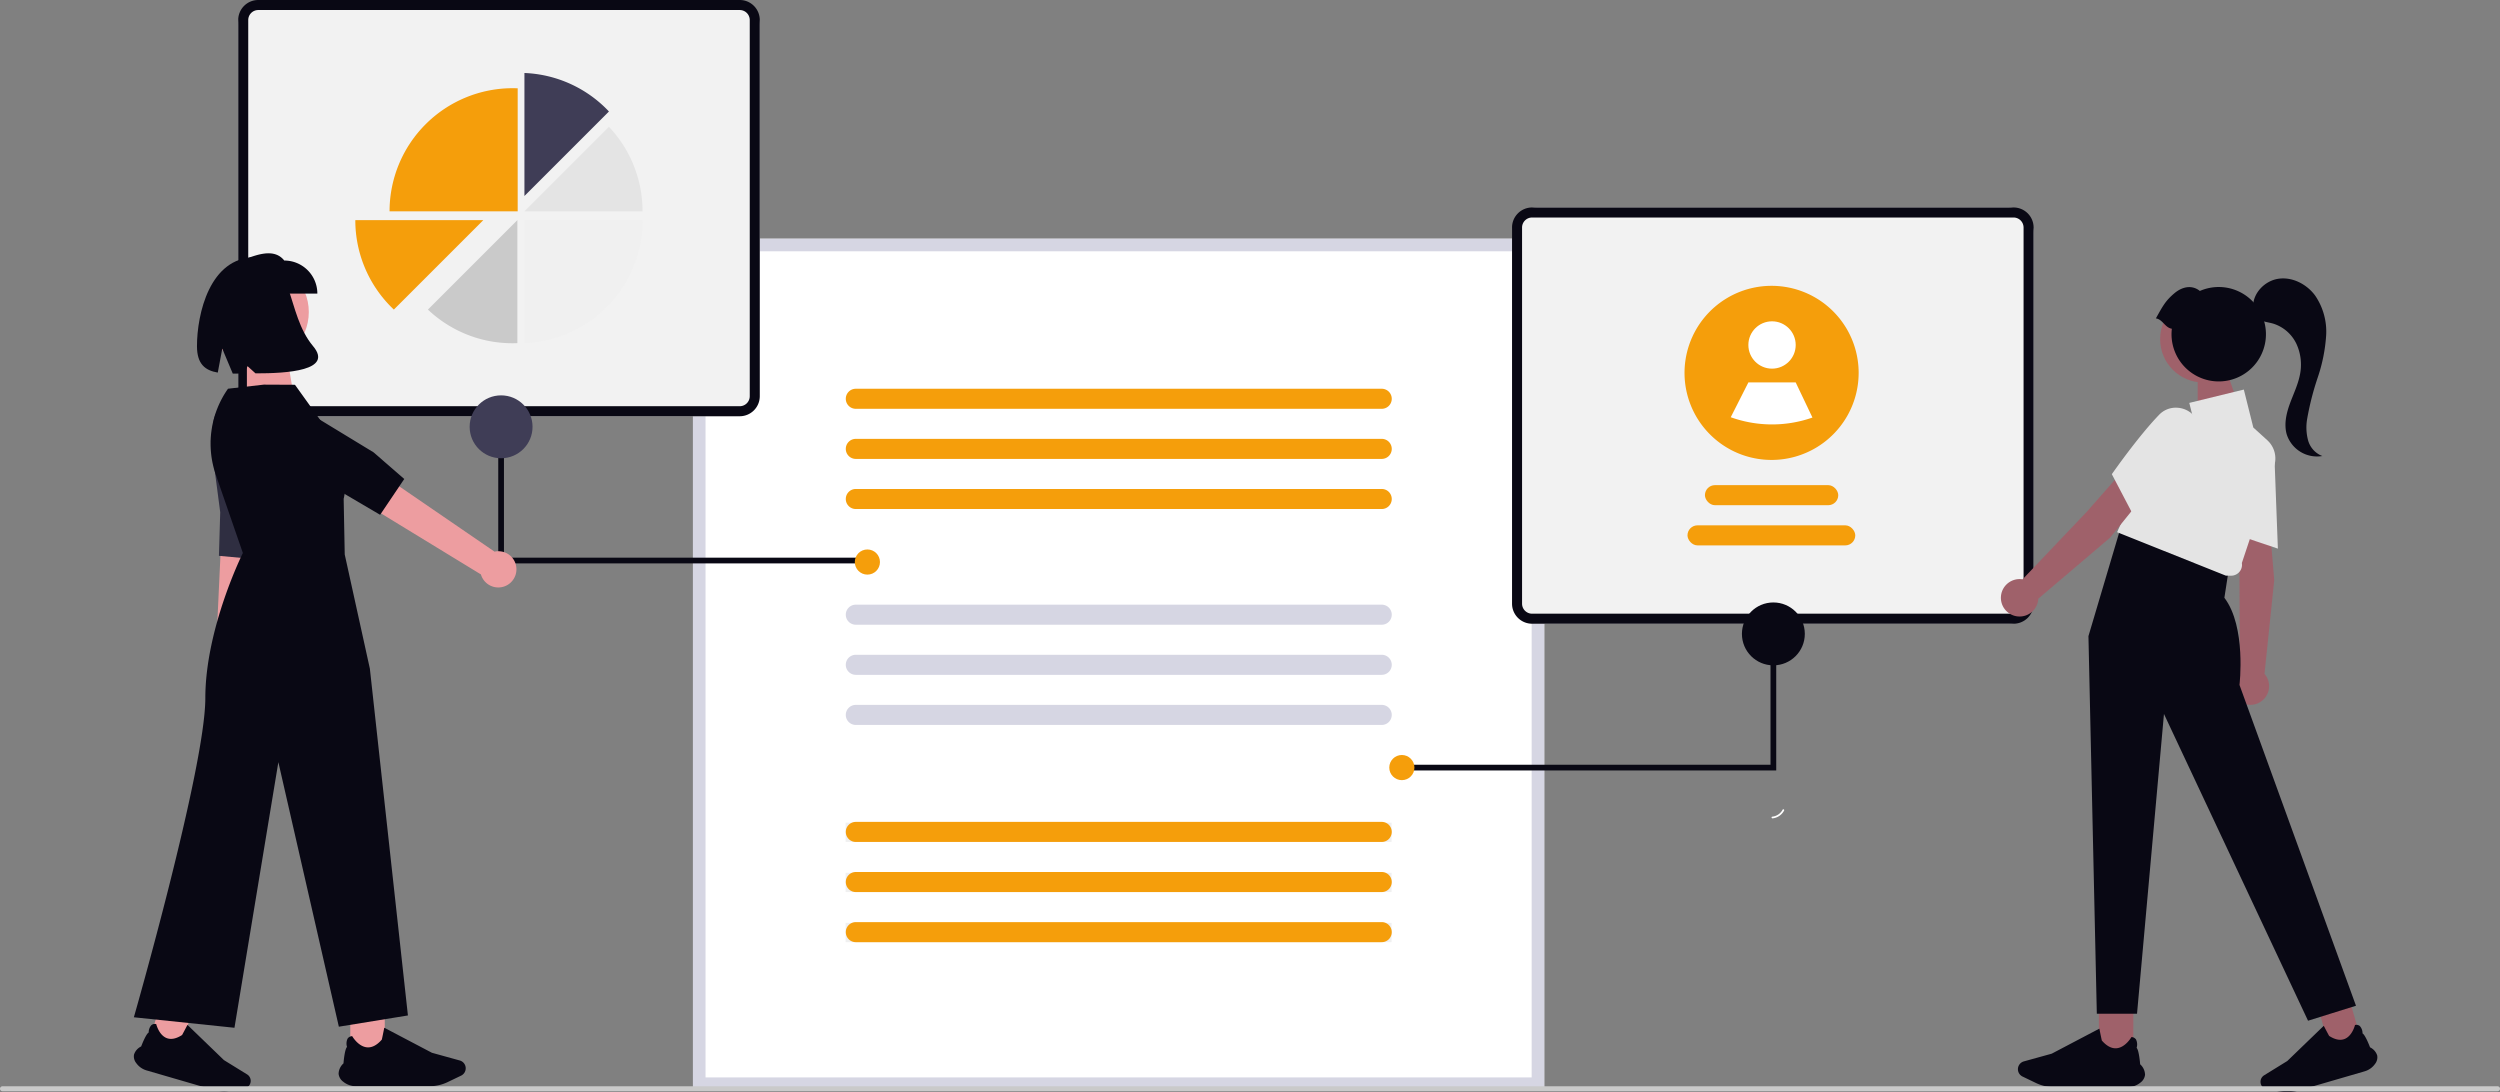 <svg xmlns="http://www.w3.org/2000/svg" width="800" height="349.495" viewBox="0 0 800 349.495" xmlns:xlink="http://www.w3.org/1999/xlink" role="img" artist="Katerina Limpitsouni" source="https://undraw.co/"><rect x="0" y="0" width="800" height="349.495" fill="#808080" stroke="none"/><g transform="translate(-550 -315.111)"><path d="M650.259,592.719H377.849V320.309h272.41Z" transform="translate(393.896 71.19)" fill="#fff"/><path d="M650.259,592.719H377.849V320.309h272.41Zm-268.385-4.025H646.234V324.334H381.874Z" transform="translate(393.896 71.19)" fill="#d6d6e3"/><g transform="translate(1033.852 381.504)"><rect width="166.901" height="133.2" rx="8" transform="translate(0 0)" fill="#f2f2f2"/><path d="M6.419,3.21a3.213,3.213,0,0,0-3.21,3.21V126.78a3.213,3.213,0,0,0,3.21,3.21H160.481a3.213,3.213,0,0,0,3.21-3.21V6.419a3.213,3.213,0,0,0-3.21-3.21H6.419m0-3.21H160.481A6.419,6.419,0,0,1,166.9,6.419V126.78a6.419,6.419,0,0,1-6.419,6.419H6.419A6.419,6.419,0,0,1,0,126.78V6.419A6.419,6.419,0,0,1,6.419,0Z" transform="translate(0 0)" fill="#090814"/><rect width="42.665" height="6.419" rx="3.21" transform="translate(61.726 88.852)" fill="#f59e0b"/><rect width="53.694" height="6.419" rx="3.21" transform="translate(56.143 101.713)" fill="#f59e0b"/><g transform="translate(55.192 25.067)"><path d="M821.807,419.345a27.868,27.868,0,0,1-41.067,24.534l-.005-.005a27.859,27.859,0,1,1,41.073-24.528Z" transform="translate(-766.084 -391.484)" fill="#f59e0b"/><circle cx="7.573" cy="7.573" r="7.573" transform="translate(20.434 11.362)" fill="#fff"/><path d="M810.665,441.252a39.034,39.034,0,0,1-26.14-.1l-.005,0,5.642-11.137h15.146Z" transform="translate(-769.727 -399.097)" fill="#fff"/></g></g><g transform="translate(626.229 315.111)"><rect width="166.901" height="133.2" rx="8" fill="#f2f2f2"/><path d="M6.419,3.21a3.213,3.213,0,0,0-3.21,3.21V126.78a3.213,3.213,0,0,0,3.21,3.21H160.481a3.213,3.213,0,0,0,3.21-3.21V6.419a3.213,3.213,0,0,0-3.21-3.21H6.419m0-3.21H160.481A6.419,6.419,0,0,1,166.9,6.419V126.78a6.419,6.419,0,0,1-6.419,6.419H6.419A6.419,6.419,0,0,1,0,126.78V6.419A6.419,6.419,0,0,1,6.419,0Z" fill="#090814"/><g transform="translate(37.471 23.359)"><path d="M326,309.672a39.277,39.277,0,0,0-27.042-12.317v39.359Z" transform="translate(-244.839 -297.356)" fill="#3f3d56"/><path d="M326,318.813l-27.042,27.042h37.791A39.256,39.256,0,0,0,326,318.813Z" transform="translate(-244.839 -301.595)" fill="#e4e4e4"/><path d="M336.795,356.038a39.5,39.5,0,0,1-.678,7.312c-.035.191-.072.38-.111.569a39.073,39.073,0,0,1-4.559,11.947c-.115.2-.234.4-.353.592v0a39.515,39.515,0,0,1-7.91,9.358c-.154.134-.308.267-.464.4a39.222,39.222,0,0,1-23.758,9.181V356.038Z" transform="translate(-244.839 -308.951)" fill="#f0f0f0"/><path d="M287.534,395.431c.523,0,1.043-.013,1.561-.034v-39.36l-28.624,28.624a39.256,39.256,0,0,0,27.063,10.769Z" transform="translate(-237.233 -308.951)" fill="#cacaca"/><path d="M284.564,303.419a39.394,39.394,0,0,0-39.394,39.394h41V303.454C285.635,303.433,285.1,303.419,284.564,303.419Z" transform="translate(-234.21 -298.554)" fill="#f59e0b"/><path d="M272.467,356.038l-8.282,8.282-.271.271-.006.006-7.222,7.221-.275.275-7.8,7.8-.275.275v0l-4.491,4.489a39.28,39.28,0,0,1-12.331-28.623Z" transform="translate(-231.511 -308.951)" fill="#f59e0b"/></g></g><path d="M3.21,0H171.5a3.21,3.21,0,1,1,0,6.419H3.21A3.21,3.21,0,0,1,3.21,0Z" transform="translate(820.596 508.604)" fill="#d6d6e3"/><path d="M3.21,0H171.5a3.21,3.21,0,1,1,0,6.419H3.21A3.21,3.21,0,0,1,3.21,0Z" transform="translate(820.596 524.639)" fill="#d6d6e3"/><path d="M3.21,0H171.5a3.21,3.21,0,1,1,0,6.419H3.21A3.21,3.21,0,0,1,3.21,0Z" transform="translate(820.596 540.674)" fill="#d6d6e3"/><path d="M3.21,0H171.5a3.21,3.21,0,1,1,0,6.419H3.21A3.21,3.21,0,0,1,3.21,0Z" transform="translate(820.596 439.512)" fill="#f59e0b"/><path d="M3.21,0H171.5a3.21,3.21,0,1,1,0,6.419H3.21A3.21,3.21,0,0,1,3.21,0Z" transform="translate(820.596 455.546)" fill="#f59e0b"/><path d="M3.21,0H171.5a3.21,3.21,0,1,1,0,6.419H3.21A3.21,3.21,0,0,1,3.21,0Z" transform="translate(820.596 471.581)" fill="#f59e0b"/><path d="M0,0H174.705V6.167H0Z" transform="translate(820.596 578.368)" fill="#f0f0f0"/><path d="M0,0H174.705V6.167H0Z" transform="translate(820.596 594.403)" fill="#f0f0f0"/><path d="M0,0H174.705V6.167H0Z" transform="translate(820.596 610.438)" fill="#f0f0f0"/><g transform="translate(999.464 507.896)"><path d="M560.144,325.706h118.93V273.559h-1.83v50.317h-117.1Z" transform="translate(-560.144 -271.944)" fill="#090814"/><circle cx="10.063" cy="10.063" r="10.063" transform="translate(107.951)" fill="#090814"/></g><path d="M317.627,237.706H198.7V185.559h1.829v50.317h117.1Z" transform="translate(510.739 257.682)" fill="#090814"/><circle cx="10.063" cy="10.063" r="10.063" transform="translate(700.288 441.626)" fill="#3f3d56"/><circle cx="4.025" cy="4.025" r="4.025" transform="translate(994.568 556.709)" fill="#f59e0b"/><circle cx="4.025" cy="4.025" r="4.025" transform="translate(823.538 490.939)" fill="#f59e0b"/><g transform="translate(592.835 396.17)"><rect width="10.383" height="13.684" transform="translate(15 254.817) rotate(-163.78)" fill="#ed9da0"/><path d="M.746,581.808a3.4,3.4,0,0,1-.7-2.691A4.341,4.341,0,0,1,2.336,576.5c.113-.3,1.522-3.984,2.41-4.46a3.412,3.412,0,0,1,.869-2.365,1.748,1.748,0,0,1,1.509-.331l.026,0,.006.026c.008.034.84,3.446,3.3,4.439,1.408.569,3.078.245,4.963-.963.085-.1,1.059-1.962,1.7-3.193l.025-.052L28.82,580.869l7.411,4.575a2.443,2.443,0,0,1-.88,4.489l-4.453.742a12.73,12.73,0,0,1-5.613-.332L4.094,584.178a6.163,6.163,0,0,1-3.345-2.37Z" transform="translate(0.003 -322.697)" fill="#090814"/><rect width="11.028" height="14.535" transform="translate(69.263 241.972)" fill="#ed9da0"/><path d="M138.219,593.857a3.607,3.607,0,0,1-1.513-2.534,4.615,4.615,0,0,1,1.561-3.349c.026-.338.37-4.516,1.134-5.264a3.629,3.629,0,0,1,.185-2.669,1.856,1.856,0,0,1,1.441-.786l.029,0,.014.025c.019.033,1.879,3.265,4.679,3.549,1.6.165,3.211-.663,4.776-2.455.055-.132.5-2.315.783-3.759l.012-.058,15.253,8.017,8.915,2.467a2.6,2.6,0,0,1,.432,4.84l-4.322,2.078a13.518,13.518,0,0,1-5.823,1.327H142.333a6.547,6.547,0,0,1-4.115-1.424Z" transform="translate(-71.188 -328.745)" fill="#090814"/><path d="M0,0H12.167L15.4,19.457H0Z" transform="translate(36.17 28.743)" fill="#ed9da0"/><path d="M193.213,483.432a5.263,5.263,0,0,0,1.253-7.973l6.84-68.638-11.421.758-3.164,67.587a5.292,5.292,0,0,0,6.492,8.266Z" transform="translate(-160.616 -344.174)" fill="#ed9da0"/><path d="M185.279,400.408l2.994,22.758-.416,13.948,12.562,1.15,2.518-11.6,1.387-30.712a9.165,9.165,0,0,0-8.1-9.517h0a9.165,9.165,0,0,0-10.144,7.9Z" transform="translate(-160.638 -340.303)" fill="#2f2e41"/><circle cx="16.521" cy="16.521" r="16.521" transform="translate(22.939 2.273)" fill="#ed9da0"/><path d="M196.478,381.378l-11.465,1.31h0a30.509,30.509,0,0,0-3.9,27.549l8.651,25.026s-12.009,24.074-12.009,46.426-22.87,102.137-22.87,102.137l32.192,3.358,14.046-84.994,19.357,84.651,22.1-3.6L230.405,472.258l-8.042-36.531-.343-17.815s3.42-13.368-5.139-21.926l-10.449-14.56Z" transform="translate(-154.884 -339.357)" fill="#090814"/><path d="M288.461,442.733a5.767,5.767,0,0,0-7-5.4l-62.344-42.721-5.287,11.373L277.1,444.618a5.8,5.8,0,0,0,11.361-1.884Z" transform="translate(-166.043 -341.862)" fill="#ed9da0"/><path d="M204.691,406.814l23.443,9.109,13.182,7.745,7.721-11.463-9.82-8.529-28.777-17.508a10.042,10.042,0,0,0-13.409,2.767h0a10.042,10.042,0,0,0,2.249,13.908Z" transform="translate(-162.512 -339.987)" fill="#090814"/><path d="M221.644,342.438H197.367V331.856c5.328-2.117,10.543-3.917,13.694,0a10.582,10.582,0,0,1,10.582,10.582Z" transform="translate(-162.926 -329.545)" fill="#090814"/><path d="M198.372,331.092c-14.513.064-18.575,18.191-18.575,28.454,0,5.723,2.588,7.77,6.656,8.463l1.436-7.661,3.364,7.991c1.143.006,2.343-.016,3.587-.04l1.141-2.349,2.544,2.307c10.188.015,24.993-.895,18.422-8.711C208.144,349.075,211.022,331.036,198.372,331.092Z" transform="translate(-159.6 -329.838)" fill="#090814"/></g><g transform="translate(1190.285 404.201)"><rect width="10.383" height="13.684" transform="matrix(0.96, -0.279, 0.279, 0.96, 101.65, 233.935)" fill="#9f616a"/><path d="M36.643,581.808a3.4,3.4,0,0,0,.7-2.691,4.341,4.341,0,0,0-2.292-2.617c-.113-.3-1.522-3.984-2.41-4.46a3.412,3.412,0,0,0-.869-2.365,1.748,1.748,0,0,0-1.509-.331l-.026,0-.006.026c-.008.034-.84,3.446-3.3,4.439-1.408.569-3.078.245-4.963-.963-.085-.1-1.059-1.962-1.7-3.193l-.025-.052L8.569,580.869l-7.411,4.575a2.443,2.443,0,0,0,.88,4.489l4.453.742a12.731,12.731,0,0,0,5.613-.332l21.191-6.165a6.163,6.163,0,0,0,3.345-2.37Z" transform="translate(83.081 -330.439)" fill="#090814"/><rect width="11.028" height="14.535" transform="translate(31.355 234.231)" fill="#9f616a"/><path d="M175.871,593.857a3.607,3.607,0,0,0,1.513-2.534,4.615,4.615,0,0,0-1.561-3.349c-.026-.338-.37-4.516-1.134-5.264a3.629,3.629,0,0,0-.185-2.669,1.856,1.856,0,0,0-1.441-.786l-.029,0-.014.025c-.019.032-1.879,3.265-4.679,3.549-1.6.165-3.211-.663-4.776-2.455-.055-.132-.5-2.315-.783-3.759l-.012-.058-15.253,8.017-8.915,2.467a2.6,2.6,0,0,0-.432,4.84l4.322,2.078a13.518,13.518,0,0,0,5.823,1.327h23.442a6.546,6.546,0,0,0,4.115-1.425Z" transform="translate(-131.257 -336.486)" fill="#090814"/><path d="M5.438,0h9.278l4.593,13.641H5.438Z" transform="translate(57.537 29.578)" fill="#9f616a"/><path d="M1003.443,431.608,993.32,434.26l.673,16.411.083,29.88a5.988,5.988,0,1,0,7.925,1l3.111-29.989Z" transform="translate(-917.642 -355.003)" fill="#9f616a"/><path d="M1005.729,434.871l-14.8-4.982-.035-.223c-.022-.14-2.192-14.154-2.166-23.768a7.366,7.366,0,0,1,2.455-5.7,7.725,7.725,0,0,1,8.362-1.345,8.263,8.263,0,0,1,5.108,7.348Z" transform="translate(-917.095 -348.398)" fill="#e4e4e4"/><path d="M967.462,440.75l-22.63-5.858-10.461,35.231,2.68,120.838h12.867l8.621-95.927,46.1,98.158,15.344-4.792L982.707,485.739s2.231-18.591-4.834-27.886l1.487-9.667Z" transform="translate(-906.355 -355.652)" fill="#090814"/><path d="M982.288,440.035l-1.713-.027-34.777-13.9,16.638-37.056,7.9,1.436-1.438-5.752,17.454-4.266,3.037,12.147,4.481,4.073A7.879,7.879,0,0,1,996.042,405l-10.322,30.968a3.48,3.48,0,0,1-3.431,4.063Z" transform="translate(-908.612 -344.898)" fill="#e4e4e4"/><path d="M946.977,418.872l-9.149-5.078-10.854,12.327-20.588,21.655a5.988,5.988,0,1,0,5.04,6.2L934.4,434.446Z" transform="translate(-899.455 -351.483)" fill="#9f616a"/><path d="M950.947,422.805,943.7,408.979l.129-.185c.081-.116,8.2-11.745,14.859-18.676a7.366,7.366,0,0,1,5.711-2.42,7.729,7.729,0,0,1,6.974,4.807,8.262,8.262,0,0,1-1.386,8.841Z" transform="translate(-908.197 -346.326)" fill="#e4e4e4"/><circle cx="13.868" cy="13.868" r="13.868" transform="translate(50.957 5.575)" fill="#9f616a"/><path d="M959.446,347.123c2.217-3.969,3.066-5.628,5.924-8.041,2.528-2.135,5.638-2.762,8.146-.739a15.107,15.107,0,1,1-8.961,12.089C962.376,350.126,961.627,347.43,959.446,347.123Z" transform="translate(-909.849 -334.328)" fill="#090814"/><path d="M1017.728,385.264a16.016,16.016,0,0,1-.264-7,89.411,89.411,0,0,1,3.381-13.163,52.475,52.475,0,0,0,2.664-13.3,20.441,20.441,0,0,0-3.534-12.873c-2.7-3.642-7.311-6.028-11.794-5.344-4.284.654-8.024,4.518-8.046,8.805-.767,1.387.224,3.282,1.634,4.105,1.479.863,3.263.978,4.9,1.469a12.3,12.3,0,0,1,7.368,6.521,15.9,15.9,0,0,1,1.068,9.9c-.646,3.226-2.133,6.212-3.247,9.308s-1.86,6.495-.964,9.661a10.174,10.174,0,0,0,11.4,6.947A7.511,7.511,0,0,1,1017.728,385.264Z" transform="translate(-919.431 -333.463)" fill="#090814"/></g><path d="M900.7,659.914H102.3a.8.8,0,1,1,0-1.6H900.7a.8.8,0,1,1,0,1.6Z" transform="translate(448.5 4.403)" fill="#cacaca"/><path d="M811.544,608.022a4.219,4.219,0,0,1-3.315,2.245c-.357.035-.255.582.1.547A4.728,4.728,0,0,0,812,608.339a.287.287,0,0,0-.07-.387.279.279,0,0,0-.387.07Z" transform="translate(308.899 -33.824)" fill="#fff"/><path d="M3.21,0H171.5a3.21,3.21,0,1,1,0,6.419H3.21A3.21,3.21,0,0,1,3.21,0Z" transform="translate(820.596 578.117)" fill="#f59e0b"/><path d="M3.21,0H171.5a3.21,3.21,0,1,1,0,6.419H3.21A3.21,3.21,0,0,1,3.21,0Z" transform="translate(820.596 594.151)" fill="#f59e0b"/><path d="M3.21,0H171.5a3.21,3.21,0,1,1,0,6.419H3.21A3.21,3.21,0,0,1,3.21,0Z" transform="translate(820.596 610.186)" fill="#f59e0b"/></g></svg>